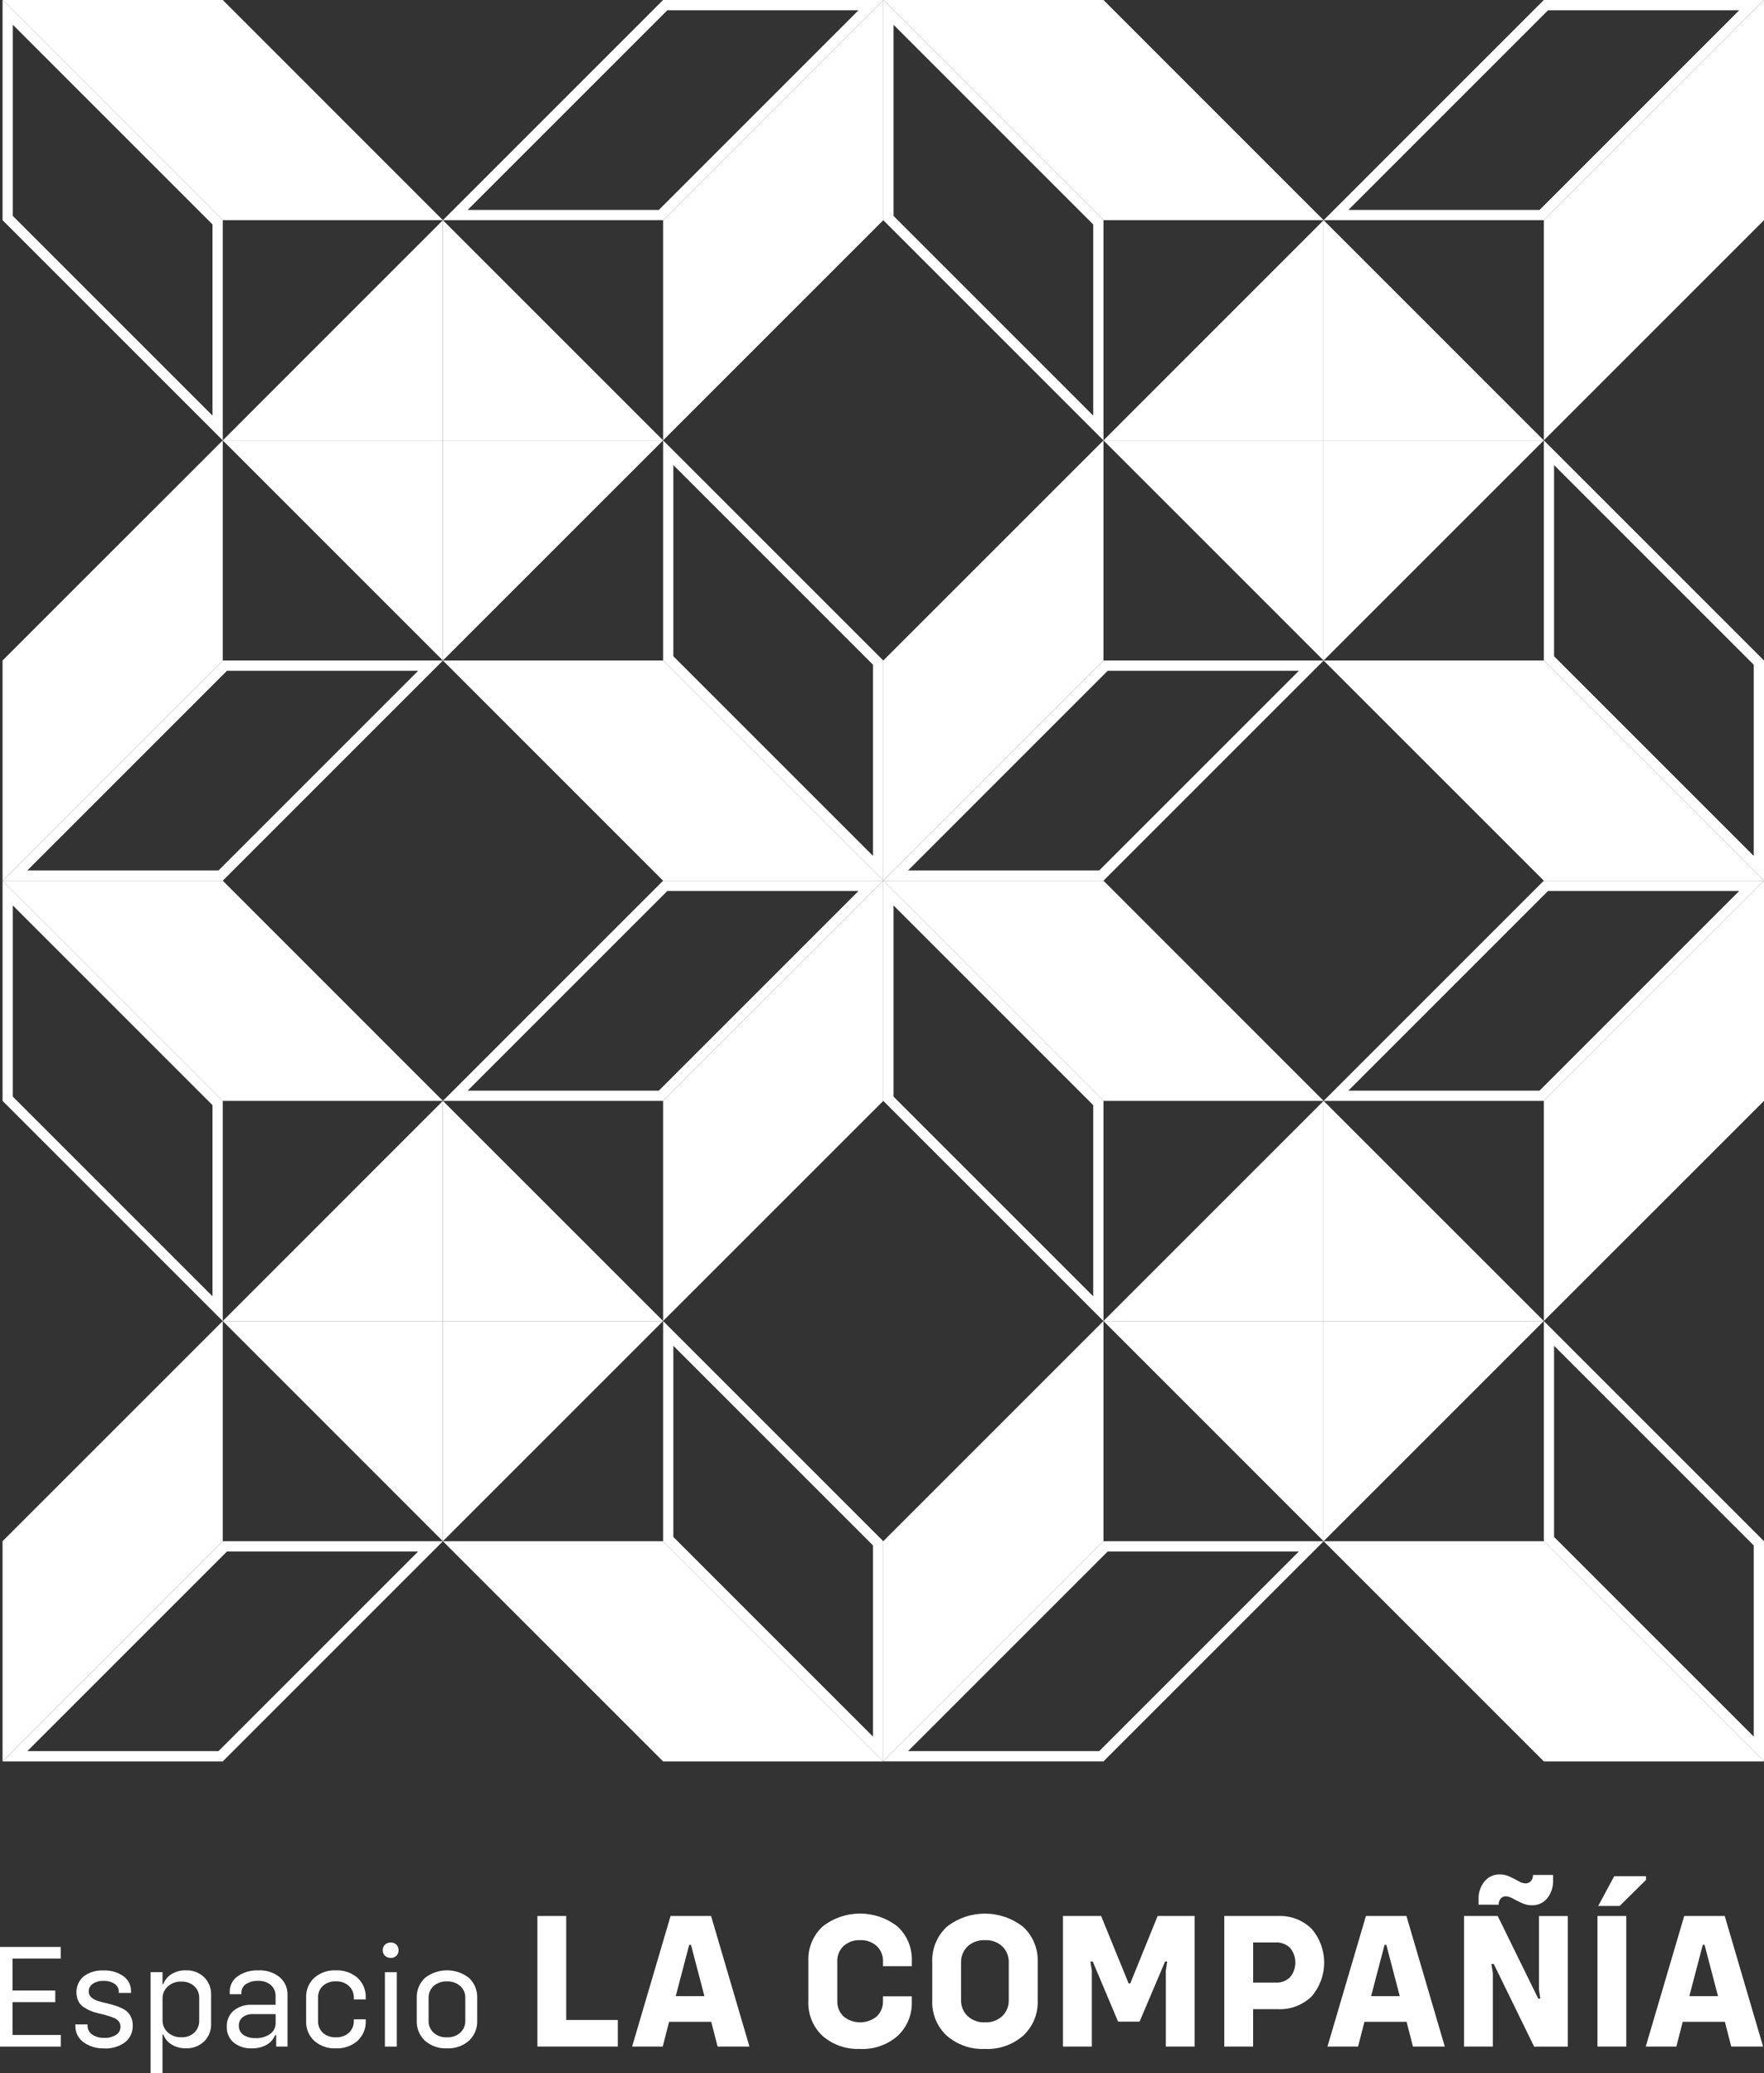 <?xml version="1.0" encoding="UTF-8"?><svg id="Capa_2" xmlns="http://www.w3.org/2000/svg" viewBox="0 0 344 404.33"><rect x="0" y="0" width="344" height="404.33" fill="#333333" stroke="none"/><defs><style>.cls-1{fill:#fff;}</style></defs><g id="Capa_1-2"><g><polygon class="cls-1" points="43.44 257.62 43.44 300.56 .5 343.5 .5 300.56 43.44 257.62"/><path class="cls-1" d="m81.55,302.56l-38.94,38.94H5.33l38.94-38.94h37.28m4.83-2h-42.94L.5,343.5h42.94s42.94-42.94,42.94-42.94Z"/><polygon class="cls-1" points="86.37 257.62 86.37 300.56 43.44 257.62 86.37 257.62"/><polygon class="cls-1" points="86.37 214.69 43.44 214.69 .5 171.75 43.44 171.75 86.37 214.69"/><path class="cls-1" d="m2.5,176.58l38.94,38.94v37.28L2.5,213.86v-37.28m-2-4.83v42.94l42.94,42.94v-42.94L.5,171.75h0Z"/><polygon class="cls-1" points="86.37 257.62 43.44 257.62 86.37 214.69 86.37 257.62"/><polygon class="cls-1" points="129.31 257.62 129.31 214.69 172.25 171.75 172.25 214.69 129.31 257.62"/><path class="cls-1" d="m167.42,173.75l-38.94,38.94h-37.28l38.94-38.94h37.28m4.83-2h-42.94l-42.94,42.94h42.94l42.94-42.94Z"/><polygon class="cls-1" points="86.37 257.62 86.37 214.69 129.31 257.62 86.37 257.62"/><polygon class="cls-1" points="86.37 300.56 129.31 300.56 172.25 343.5 129.31 343.5 86.37 300.56"/><path class="cls-1" d="m131.31,262.45l38.94,38.94v37.28l-38.94-38.94v-37.28m-2-4.83v42.94l42.94,42.94v-42.94l-42.94-42.94h0Z"/><polygon class="cls-1" points="86.37 257.62 129.31 257.62 86.37 300.56 86.37 257.62"/><polygon class="cls-1" points="43.44 85.88 43.44 128.81 .5 171.75 .5 128.81 43.44 85.88"/><path class="cls-1" d="m81.55,130.81l-38.94,38.94H5.33l38.94-38.94h37.28m4.83-2h-42.94L.5,171.75h42.94s42.94-42.94,42.94-42.94Z"/><polygon class="cls-1" points="86.37 85.88 86.37 128.81 43.44 85.88 86.37 85.88"/><polygon class="cls-1" points="86.37 42.94 43.44 42.94 .5 0 43.44 0 86.37 42.94"/><path class="cls-1" d="m2.5,4.83l38.94,38.94v37.28L2.5,42.11V4.83M.5,0v42.94l42.94,42.94v-42.94L.5,0Z"/><polygon class="cls-1" points="86.37 85.88 43.44 85.88 86.37 42.94 86.37 85.88"/><polygon class="cls-1" points="129.31 85.88 129.31 42.94 172.25 0 172.25 42.94 129.31 85.88"/><path class="cls-1" d="m167.42,2l-38.94,38.94h-37.28L130.14,2h37.28m4.83-2h-42.94l-42.94,42.94h42.94L172.25,0Z"/><polygon class="cls-1" points="86.37 85.88 86.37 42.94 129.31 85.88 86.37 85.88"/><polygon class="cls-1" points="86.37 128.81 129.31 128.81 172.25 171.75 129.31 171.75 86.37 128.81"/><path class="cls-1" d="m131.31,90.7l38.94,38.94v37.28l-38.94-38.94v-37.28m-2-4.83v42.94l42.94,42.94v-42.94l-42.94-42.94h0Z"/><polygon class="cls-1" points="86.37 85.88 129.31 85.88 86.37 128.81 86.37 85.88"/><polygon class="cls-1" points="215.19 257.62 215.19 300.56 172.25 343.5 172.25 300.56 215.19 257.62"/><path class="cls-1" d="m253.3,302.56l-38.94,38.94h-37.28l38.94-38.94h37.28m4.83-2h-42.94l-42.94,42.94h42.94l42.94-42.94Z"/><polygon class="cls-1" points="258.12 257.62 258.12 300.56 215.19 257.62 258.12 257.62"/><polygon class="cls-1" points="258.12 214.69 215.19 214.69 172.25 171.75 215.19 171.75 258.12 214.69"/><path class="cls-1" d="m174.25,176.58l38.94,38.94v37.28l-38.94-38.94v-37.28m-2-4.83v42.94l42.94,42.94v-42.94l-42.94-42.94h0Z"/><polygon class="cls-1" points="258.12 257.62 215.19 257.62 258.12 214.69 258.12 257.62"/><polygon class="cls-1" points="301.06 257.62 301.06 214.69 344 171.75 344 214.69 301.06 257.62"/><path class="cls-1" d="m339.17,173.75l-38.94,38.94h-37.28l38.94-38.94h37.28m4.83-2h-42.94l-42.94,42.94h42.94l42.94-42.94Z"/><polygon class="cls-1" points="258.12 257.62 258.12 214.69 301.06 257.62 258.12 257.62"/><polygon class="cls-1" points="258.12 300.56 301.06 300.56 344 343.5 301.06 343.5 258.12 300.56"/><path class="cls-1" d="m303.06,262.45l38.94,38.94v37.28l-38.94-38.94v-37.28m-2-4.83v42.94l42.94,42.94v-42.94l-42.94-42.94h0Z"/><polygon class="cls-1" points="258.12 257.62 301.06 257.62 258.12 300.56 258.12 257.62"/><polygon class="cls-1" points="215.19 85.88 215.19 128.81 172.25 171.75 172.25 128.81 215.19 85.88"/><path class="cls-1" d="m253.3,130.81l-38.94,38.94h-37.28l38.94-38.94h37.28m4.83-2h-42.94l-42.94,42.94h42.94l42.94-42.94Z"/><polygon class="cls-1" points="258.12 85.88 258.12 128.81 215.19 85.88 258.12 85.88"/><polygon class="cls-1" points="258.12 42.94 215.19 42.94 172.25 0 215.19 0 258.12 42.94"/><path class="cls-1" d="m174.25,4.83l38.94,38.94v37.28l-38.94-38.94V4.83M172.25,0v42.94l42.94,42.94v-42.94L172.25,0h0Z"/><polygon class="cls-1" points="258.12 85.88 215.19 85.88 258.12 42.94 258.12 85.88"/><polygon class="cls-1" points="301.06 85.88 301.06 42.94 344 0 344 42.94 301.06 85.88"/><path class="cls-1" d="m339.17,2l-38.94,38.94h-37.28L301.89,2h37.28m4.83-2h-42.94l-42.94,42.94h42.94L344,0Z"/><polygon class="cls-1" points="258.12 85.88 258.12 42.94 301.06 85.88 258.12 85.88"/><polygon class="cls-1" points="258.12 128.81 301.06 128.81 344 171.75 301.06 171.75 258.12 128.81"/><path class="cls-1" d="m303.06,90.7l38.94,38.94v37.28l-38.94-38.94v-37.28m-2-4.83v42.94l42.94,42.94v-42.94l-42.94-42.94h0Z"/><polygon class="cls-1" points="258.12 85.88 301.06 85.88 258.12 128.81 258.12 85.88"/><path class="cls-1" d="m11.85,381.95H2.44v6.23h8.34v2.27H2.44v6.4h9.42v2.27H0v-19.43h11.85v2.27Z"/><path class="cls-1" d="m20.35,399.46c-1.47.07-2.92-.36-4.11-1.22-1-.75-1.57-1.93-1.54-3.17v-.28h2.38v.25c-.01.69.32,1.33.89,1.72.7.47,1.54.7,2.38.66.8.04,1.6-.17,2.29-.59.55-.35.87-.95.86-1.6,0-.38-.12-.75-.37-1.05-.26-.31-.6-.54-.98-.68-.41-.16-.87-.32-1.38-.47-.51-.16-1.04-.29-1.57-.4-.54-.12-1.07-.28-1.57-.5-.48-.2-.95-.46-1.38-.75-.42-.29-.75-.69-.98-1.15-.76-1.67-.32-3.64,1.07-4.83,1.11-.8,2.45-1.2,3.82-1.13,1.4-.07,2.78.33,3.92,1.13.95.68,1.5,1.79,1.47,2.96v.3h-2.38v-.21c.01-.62-.29-1.21-.81-1.56-.64-.42-1.39-.62-2.15-.58-.75-.04-1.49.16-2.12.56-.5.33-.8.89-.79,1.49-.01.43.16.84.47,1.13.35.32.77.56,1.23.7.51.17,1.06.32,1.67.45.61.14,1.22.3,1.83.5.58.18,1.14.42,1.68.72.51.29.94.71,1.23,1.22.33.58.49,1.25.47,1.92.05,1.27-.5,2.49-1.5,3.28-1.17.85-2.6,1.27-4.05,1.2Z"/><path class="cls-1" d="m36.24,384.25c1.32-.06,2.6.42,3.56,1.33.92.92,1.42,2.18,1.37,3.48v5.58c.05,1.3-.44,2.57-1.37,3.48-.96.91-2.24,1.39-3.56,1.33-.98.02-1.94-.23-2.78-.74-.74-.44-1.31-1.13-1.6-1.94h-.17v7.55h-2.32v-19.72h2.32v2.32h.17c.29-.81.86-1.5,1.6-1.94.84-.51,1.8-.76,2.78-.74Zm2.61,9.76v-4.3c.04-.89-.31-1.76-.96-2.37-.7-.62-1.61-.94-2.54-.9-.97-.04-1.91.3-2.63.96-.65.58-1.03,1.41-1.02,2.29v4.36c0,.87.37,1.71,1.02,2.29.72.65,1.66,1,2.63.96.93.05,1.85-.28,2.54-.9.64-.62.99-1.48.96-2.37Z"/><path class="cls-1" d="m50.38,384.25c1.5-.08,2.97.39,4.15,1.32,1.02.87,1.59,2.16,1.54,3.5v10.04h-2.21v-2.24h-.2c-.32.8-.91,1.47-1.66,1.89-.88.49-1.87.73-2.87.7-1.29.07-2.56-.34-3.58-1.14-.89-.78-1.38-1.91-1.32-3.09-.05-1.18.43-2.32,1.32-3.11,1-.81,2.27-1.22,3.55-1.15h4.64v-1.63c.04-.84-.29-1.65-.91-2.22-.7-.58-1.6-.87-2.51-.82-.83-.04-1.64.18-2.34.63-.57.36-.91.99-.91,1.66v.31h-2.27v-.44c-.03-1.21.55-2.35,1.54-3.05,1.18-.82,2.6-1.22,4.03-1.15Zm-.55,13.22c1.01.05,2.01-.24,2.84-.81.68-.47,1.09-1.25,1.08-2.08v-1.8h-4.38c-.73-.04-1.46.17-2.05.61-.5.41-.77,1.03-.74,1.67-.02.7.3,1.36.87,1.76.7.46,1.53.69,2.37.64Z"/><path class="cls-1" d="m69.72,398c-1.17,1.01-2.69,1.54-4.23,1.46-1.54.08-3.05-.45-4.21-1.46-1.07-1-1.64-2.42-1.58-3.88v-4.53c-.06-1.46.51-2.88,1.58-3.88,1.16-1.01,2.67-1.54,4.21-1.46,1.55-.07,3.06.45,4.23,1.46,1.07.99,1.66,2.41,1.6,3.87v.33h-2.32v-.3c.03-.88-.32-1.73-.97-2.33-.7-.61-1.61-.93-2.54-.88-.92-.05-1.83.27-2.53.88-.64.61-.98,1.46-.94,2.34v4.47c-.04.88.31,1.73.94,2.34.7.61,1.6.92,2.53.88.93.04,1.84-.27,2.54-.88.65-.6,1-1.45.97-2.33v-.3h2.32v.33c.06,1.46-.53,2.88-1.6,3.87Z"/><path class="cls-1" d="m76.22,381.82c-.42.02-.83-.13-1.15-.41-.29-.29-.44-.68-.43-1.09-.02-.4.14-.79.43-1.08.31-.28.72-.43,1.15-.41.4-.02.79.13,1.08.41.28.29.43.67.42,1.08.04.79-.57,1.46-1.36,1.5-.05,0-.09,0-.14,0h0Zm-1.16,17.29v-14.5h2.32v14.5h-2.32Z"/><path class="cls-1" d="m87.17,399.46c-1.57.08-3.1-.45-4.29-1.48-1.08-1.01-1.67-2.44-1.61-3.92v-4.42c-.06-1.48.53-2.91,1.61-3.92,2.52-1.97,6.05-1.97,8.57,0,1.08,1.01,1.67,2.44,1.61,3.92v4.42c.06,1.48-.53,2.91-1.61,3.92-1.18,1.02-2.71,1.55-4.28,1.48Zm0-2.15c.95.05,1.88-.28,2.59-.9.66-.61,1.01-1.48.98-2.37v-4.36c.04-.9-.32-1.76-.98-2.37-.72-.62-1.64-.94-2.59-.9-.95-.05-1.88.27-2.61.89-.66.61-1.02,1.48-.98,2.38v4.36c-.04.9.32,1.77.98,2.38.72.62,1.65.94,2.61.89h0Z"/><path class="cls-1" d="m110.42,393.93h10.06v5.18h-15.68v-25.46h5.62v20.28Z"/><path class="cls-1" d="m139.94,399.11l-1.24-4.82h-8.22l-1.24,4.82h-5.97l7.5-25.46h7.9l7.48,25.46h-6.2Zm-8.16-9.83h5.59l-2.62-10h-.35l-2.62,10Z"/><path class="cls-1" d="m167.74,399.57c-2.68.13-5.31-.78-7.34-2.54-1.86-1.74-2.86-4.2-2.76-6.74v-7.83c-.11-2.54.9-5,2.76-6.74,4.29-3.39,10.35-3.39,14.65,0,1.86,1.73,2.87,4.19,2.77,6.74v.98h-5.62v-.87c.05-1.15-.4-2.26-1.22-3.05-.88-.8-2.04-1.21-3.23-1.16-1.19-.06-2.36.36-3.25,1.15-.83.8-1.28,1.91-1.22,3.06v7.61c-.05,1.15.4,2.26,1.22,3.06,1.89,1.54,4.59,1.53,6.47,0,.83-.8,1.27-1.91,1.22-3.05v-.87h5.62v.98c.11,2.54-.9,5-2.77,6.74-2.02,1.76-4.64,2.67-7.31,2.54Z"/><path class="cls-1" d="m192.1,399.57c-2.74.14-5.42-.79-7.49-2.59-1.89-1.77-2.92-4.28-2.81-6.87v-7.46c-.11-2.59.92-5.1,2.81-6.87,4.38-3.46,10.55-3.45,14.93,0,1.9,1.77,2.93,4.28,2.82,6.87v7.46c.11,2.59-.92,5.1-2.82,6.87-2.05,1.79-4.72,2.73-7.44,2.6Zm0-5.18c1.23.06,2.44-.38,3.35-1.21.86-.84,1.32-2,1.27-3.2v-7.22c.05-1.19-.41-2.36-1.26-3.19-.91-.83-2.12-1.27-3.36-1.21-1.25-.06-2.47.37-3.4,1.21-.86.83-1.33,1.99-1.28,3.19v7.22c-.05,1.2.42,2.37,1.28,3.2.93.84,2.15,1.27,3.4,1.21Z"/><path class="cls-1" d="m207.29,399.11v-25.46h7.44l5.36,13.14h.33l5.33-13.14h7.22v25.46h-5.62v-14.79l.26-1.78h-.41l-4.97,11.71h-4.19l-4.94-11.71h-.46l.28,1.78v14.79h-5.62Z"/><path class="cls-1" d="m249.23,373.65c2.43-.11,4.8.79,6.54,2.49,3.28,3.79,3.28,9.41,0,13.2-1.74,1.69-4.11,2.59-6.54,2.48h-4.86v7.29h-5.62v-25.46h10.48Zm-.46,12.99c1.04.06,2.06-.32,2.81-1.05,1.38-1.66,1.37-4.07,0-5.72-.75-.73-1.76-1.11-2.8-1.06h-4.4v7.83h4.4Z"/><path class="cls-1" d="m275.54,399.11l-1.24-4.82h-8.22l-1.24,4.82h-5.97l7.5-25.46h7.9l7.48,25.46h-6.2Zm-8.16-9.83h5.59l-2.62-10h-.35l-2.62,10Z"/><path class="cls-1" d="m285.5,399.11v-25.46h6.57l7.9,16.11h.41l-.26-1.78v-14.32h5.62v25.46h-6.57l-7.87-16.11h-.46l.28,1.78v14.32h-5.62Zm13.21-27.55c-.67,0-1.33-.15-1.94-.44-.64-.29-1.22-.58-1.75-.87-.41-.25-.87-.4-1.35-.44-.39-.01-.77.15-1.02.45-.27.33-.41.76-.39,1.19h-3.92v-.98c-.06-1.3.35-2.57,1.16-3.58.75-.89,1.87-1.39,3.03-1.35.66,0,1.3.15,1.89.44.62.29,1.19.58,1.7.87.4.26.87.41,1.34.44.41.02.81-.14,1.09-.45.28-.33.42-.76.4-1.19h3.92v.98c.06,1.29-.35,2.57-1.15,3.58-.74.89-1.85,1.39-3.01,1.35Z"/><path class="cls-1" d="m311.52,399.11v-25.46h5.62v25.46h-5.62Zm.15-27.41l3.12-5.81h6.2v.72l-5.14,5.08h-4.17Z"/><path class="cls-1" d="m337.61,399.11l-1.24-4.82h-8.22l-1.24,4.82h-5.97l7.5-25.46h7.9l7.48,25.46h-6.2Zm-8.16-9.83h5.58l-2.62-10h-.35l-2.62,10Z"/></g></g></svg>
